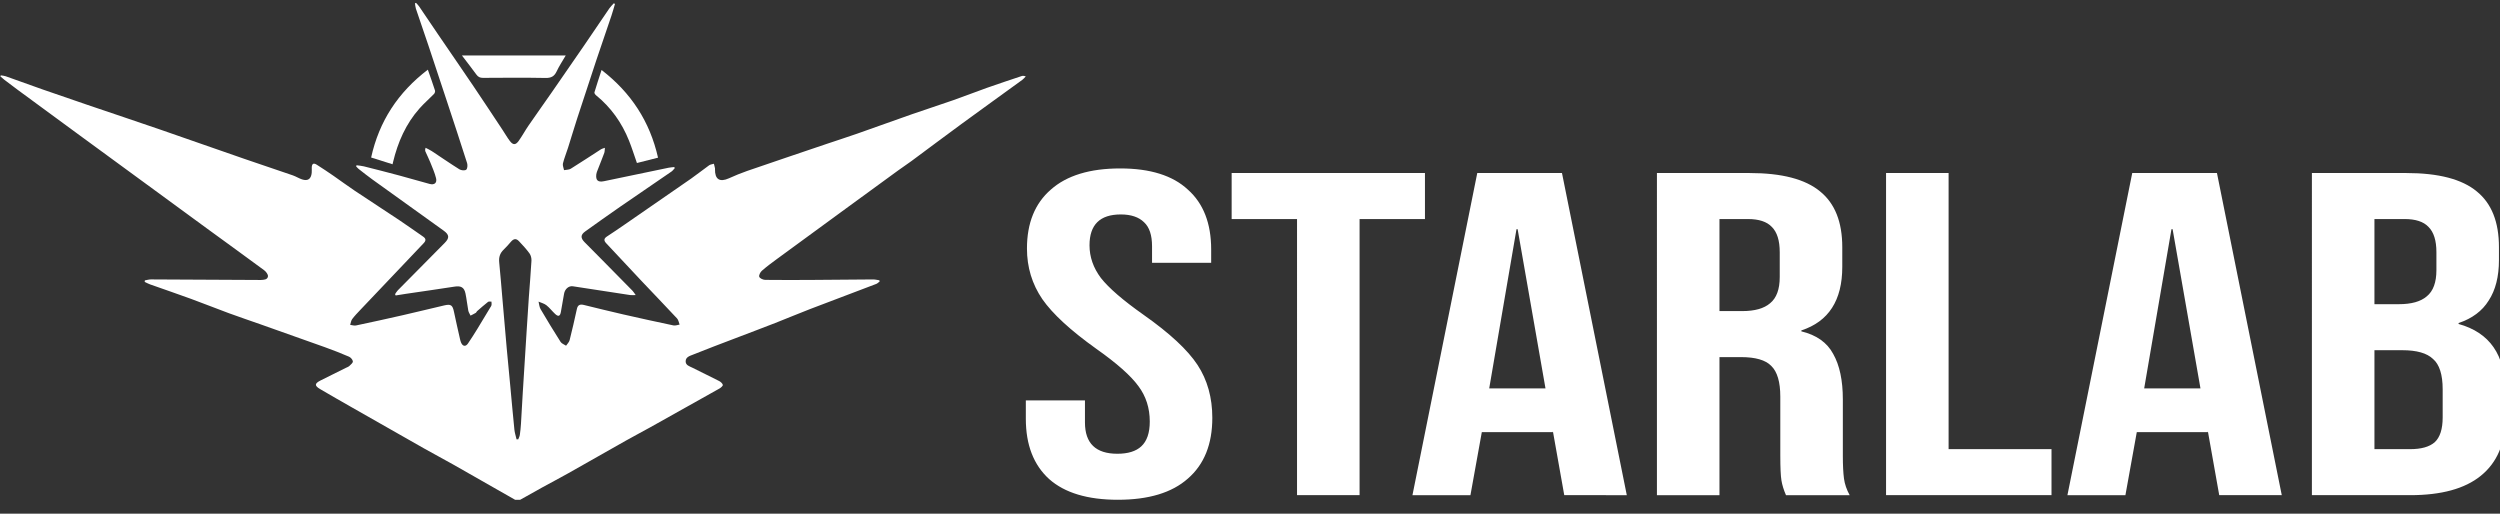 <svg xmlns:inkscape="http://www.inkscape.org/namespaces/inkscape" xmlns:sodipodi="http://sodipodi.sourceforge.net/DTD/sodipodi-0.dtd" xmlns="http://www.w3.org/2000/svg" xmlns:svg="http://www.w3.org/2000/svg" width="7300" height="1500" viewBox="0 0 1931.458 396.875" id="svg1" xml:space="preserve" inkscape:version="1.3 (0e150ed6c4, 2023-07-21)" sodipodi:docname="logo.svg"><rect x="0" y="0" width="1931.458" height="396.875" fill="#333333" stroke="none"/><defs id="defs1"><clipPath clipPathUnits="userSpaceOnUse" id="clipPath2"><path d="M 0,1000 H 1000 V 0 H 0 Z" transform="translate(-501.989,-325.52)" id="path2"></path></clipPath><clipPath clipPathUnits="userSpaceOnUse" id="clipPath4"><path d="M 0,1000 H 1000 V 0 H 0 Z" transform="translate(-420.065,-666.874)" id="path4"></path></clipPath><clipPath clipPathUnits="userSpaceOnUse" id="clipPath6"><path d="M 0,1000 H 1000 V 0 H 0 Z" transform="translate(-632.622,-585.617)" id="path6"></path></clipPath><clipPath clipPathUnits="userSpaceOnUse" id="clipPath8"><path d="M 0,1000 H 1000 V 0 H 0 Z" transform="translate(-451.55,-679.968)" id="path8"></path></clipPath></defs><g inkscape:label="Layer 1" inkscape:groupmode="layer" id="layer1"></g><g id="layer-MC0" inkscape:groupmode="layer" inkscape:label="Layer 1" transform="matrix(0.265,0,0,0.265,220,0)"><g id="g2" transform="matrix(2.368,0,0,2.368,-909.152,-848.673)" style="fill:#ffffff" inkscape:export-filename=".\logo.png" inkscape:export-xdpi="96" inkscape:export-ydpi="96"><path id="path1" d="m 0,0 c 0.518,0.002 1.037,0.005 1.555,0.007 0.505,1.354 1.26,2.671 1.464,4.069 0.494,3.396 0.837,6.823 1.053,10.25 0.592,9.409 1.05,18.826 1.629,28.236 1.203,19.579 2.443,39.155 3.683,58.731 0.636,10.045 1.259,20.092 1.968,30.132 0.79,11.189 1.795,22.366 2.409,33.564 0.123,2.24 -0.52,4.966 -1.807,6.748 -2.892,4.005 -6.311,7.65 -9.704,11.265 -2.572,2.741 -4.915,2.421 -7.421,-0.471 -2.167,-2.501 -4.331,-5.028 -6.73,-7.298 -3.438,-3.254 -4.599,-7.053 -4.134,-11.723 1.135,-11.4 2.03,-22.825 3.02,-34.24 1.308,-15.092 2.579,-30.188 3.933,-45.276 C -8.058,72.581 -6.92,61.177 -5.85,49.768 -4.579,36.208 -3.4,22.638 -2.013,9.09 -1.699,6.023 -0.689,3.028 0,0 m -1.305,-55.837 c -18.902,10.778 -37.78,21.599 -56.717,32.315 -9.219,5.216 -18.598,10.148 -27.817,15.364 -22.395,12.671 -44.745,25.42 -67.098,38.165 -9.504,5.419 -19.008,10.842 -28.438,16.39 -5.361,3.153 -5.27,5.139 0.284,7.969 7.731,3.94 15.533,7.739 23.301,11.605 1.143,0.569 2.46,0.969 3.355,1.809 1.328,1.246 3.367,2.914 3.241,4.224 -0.152,1.584 -1.955,3.659 -3.55,4.346 -7.348,3.165 -14.815,6.082 -22.345,8.792 -19.674,7.083 -39.399,14.023 -59.112,20.996 -9.85,3.485 -19.764,6.795 -29.568,10.402 -11.672,4.295 -23.211,8.949 -34.892,13.215 -12.573,4.593 -25.25,8.898 -37.863,13.38 -1.704,0.606 -3.3,1.515 -4.946,2.283 0.056,0.469 0.113,0.938 0.169,1.407 1.879,0.309 3.758,0.894 5.635,0.886 33.475,-0.129 66.95,-0.33 100.425,-0.516 0.383,-0.002 0.768,-0.016 1.15,0.004 2.718,0.149 6.106,0.197 6.485,3.347 0.21,1.745 -1.795,4.369 -3.512,5.639 -17.611,13.023 -35.388,25.824 -53.079,38.74 -20.785,15.174 -41.53,30.402 -62.295,45.603 -18.903,13.838 -37.818,27.661 -56.714,41.509 -18.383,13.471 -36.756,26.958 -55.118,40.459 -4.297,3.159 -8.545,6.387 -12.785,9.622 -1.269,0.968 -2.436,2.069 -3.649,3.109 0.125,0.321 0.251,0.642 0.376,0.963 1.504,-0.265 3.08,-0.326 4.501,-0.828 11.393,-4.021 22.733,-8.195 34.137,-12.188 13.71,-4.801 27.454,-9.506 41.205,-14.187 22.569,-7.683 45.186,-15.226 67.727,-22.988 25.893,-8.917 51.712,-18.052 77.591,-27.008 14.813,-5.126 29.699,-10.041 44.515,-15.158 2.945,-1.018 5.636,-2.783 8.593,-3.752 5.322,-1.744 8.319,0.357 8.908,5.989 0.172,1.642 -0.004,3.318 0.045,4.977 0.104,3.521 1.617,4.499 4.562,2.643 5.285,-3.329 10.473,-6.817 15.616,-10.363 6.474,-4.463 12.769,-9.188 19.305,-13.556 13.897,-9.289 27.94,-18.362 41.845,-27.639 7.287,-4.861 14.394,-9.991 21.615,-14.952 2.694,-1.851 2.604,-3.737 0.467,-5.964 -4.855,-5.06 -9.644,-10.184 -14.474,-15.269 -14.578,-15.343 -29.174,-30.67 -43.735,-46.03 -2.704,-2.853 -5.463,-5.691 -7.825,-8.817 -1.091,-1.442 -1.289,-3.559 -1.891,-5.371 1.796,-0.211 3.695,-0.909 5.372,-0.555 14.331,3.024 28.64,6.16 42.92,9.418 12.896,2.943 25.74,6.116 38.623,9.116 6.133,1.428 7.676,0.242 8.943,-5.848 1.761,-8.471 3.718,-16.902 5.618,-25.344 0.252,-1.117 0.555,-2.245 1.017,-3.286 1.532,-3.451 4.179,-3.82 6.302,-0.72 3.026,4.42 5.881,8.961 8.69,13.523 4.001,6.5 7.897,13.063 11.829,19.604 0.46,0.765 1.094,1.519 1.247,2.352 0.19,1.034 -0.038,2.144 -0.085,3.222 -1.065,-0.063 -2.45,0.284 -3.14,-0.257 -3.498,-2.74 -6.828,-5.697 -10.183,-8.616 -0.46,-0.401 -0.622,-1.203 -1.114,-1.496 -1.571,-0.936 -3.233,-1.719 -4.86,-2.561 -0.716,1.532 -1.779,2.999 -2.084,4.61 -0.992,5.24 -1.49,10.579 -2.587,15.794 -1.214,5.775 -4.237,7.283 -10.069,6.37 -14.967,-2.342 -29.971,-4.445 -44.958,-6.66 -3.158,-0.467 -6.306,-1.003 -9.458,-1.508 -0.19,0.4 -0.38,0.801 -0.57,1.201 0.826,1.17 1.506,2.482 2.498,3.488 14.407,14.618 28.838,29.212 43.305,43.77 4.598,4.626 4.425,7.572 -0.992,11.464 -21.934,15.757 -43.898,31.47 -65.812,47.254 -4.326,3.116 -8.497,6.45 -12.699,9.735 -0.846,0.66 -1.511,1.551 -2.26,2.335 0.127,0.336 0.253,0.672 0.38,1.008 2.264,-0.327 4.576,-0.459 6.783,-1.014 10.996,-2.766 21.984,-5.571 32.937,-8.505 9.294,-2.489 18.515,-5.256 27.812,-7.735 4.418,-1.179 7.004,0.963 5.903,5.381 -1.253,5.026 -3.415,9.84 -5.352,14.679 -1.324,3.307 -2.975,6.483 -4.399,9.753 -0.373,0.855 -0.446,1.84 0.097,3.588 1.906,-1.014 3.906,-1.886 5.702,-3.068 8.521,-5.605 16.9,-11.433 25.547,-16.832 1.637,-1.022 4.923,-1.35 6.234,-0.372 1.189,0.885 1.459,4.224 0.869,6.08 -6.041,19.019 -12.323,37.962 -18.573,56.915 -5.623,17.049 -11.251,34.097 -16.951,51.12 -3.874,11.568 -7.905,23.084 -11.785,34.65 -0.527,1.57 -0.586,3.296 -0.861,4.95 0.332,0.134 0.664,0.268 0.996,0.402 0.953,-1.083 2.031,-2.081 2.838,-3.264 5.893,-8.64 11.703,-17.337 17.595,-25.978 10.844,-15.904 21.795,-31.736 32.573,-47.685 9.126,-13.505 18.078,-27.128 27.093,-40.709 2.182,-3.286 4.129,-6.744 6.506,-9.88 2.955,-3.9 5.344,-3.96 8.195,0.006 3.248,4.518 5.879,9.475 9.034,14.065 7.153,10.405 14.5,20.677 21.701,31.05 9.952,14.337 19.88,28.691 29.749,43.085 7.781,11.348 15.432,22.786 23.213,34.134 1.183,1.726 2.759,3.183 4.154,4.765 0.371,-0.188 0.742,-0.375 1.113,-0.563 -1.099,-3.662 -2.095,-7.358 -3.316,-10.979 C 83.011,377.555 78.27,363.979 73.723,350.338 67.73,332.363 61.821,314.359 55.971,296.337 c -2.909,-8.964 -5.567,-18.01 -8.417,-26.995 -1.536,-4.845 -3.507,-9.572 -4.723,-14.491 -0.462,-1.87 0.642,-4.128 1.032,-6.209 2.083,0.407 4.507,0.265 6.194,1.311 9.431,5.849 18.675,11.998 28.013,17.999 0.809,0.52 1.833,0.705 3.516,1.325 -0.227,-1.996 -0.119,-3.489 -0.591,-4.77 -1.936,-5.259 -4.064,-10.448 -6.086,-15.676 -0.5,-1.293 -1.096,-2.611 -1.257,-3.963 -0.672,-5.643 1.496,-7.6 7.098,-6.436 19.889,4.13 39.769,8.309 59.66,12.433 1.696,0.351 3.45,0.427 5.177,0.631 0.199,-0.305 0.398,-0.61 0.597,-0.915 -1.026,-1.091 -1.896,-2.41 -3.102,-3.241 -15.744,-10.841 -31.579,-21.551 -47.301,-32.426 -10.882,-7.527 -21.654,-15.216 -32.414,-22.918 -4.244,-3.037 -4.374,-5.979 -0.611,-9.819 5.09,-5.194 10.248,-10.321 15.357,-15.495 9.669,-9.792 19.334,-19.587 28.968,-29.413 0.853,-0.869 1.47,-1.969 2.965,-4.01 -2.44,0 -3.839,-0.177 -5.181,0.027 -17.624,2.674 -35.237,5.425 -52.861,8.101 -3.859,0.586 -7.415,-2.589 -8.135,-6.928 -0.934,-5.632 -1.908,-11.258 -2.951,-16.87 -0.73,-3.929 -2.366,-4.504 -5.31,-1.749 -2.772,2.594 -5.097,5.711 -8.055,8.046 -2.026,1.599 -4.8,2.252 -7.24,3.328 0.589,-2.31 0.689,-4.905 1.848,-6.881 5.991,-10.216 12.157,-20.335 18.519,-30.323 1.016,-1.594 3.34,-2.356 5.059,-3.502 1.124,1.69 2.808,3.238 3.277,5.094 2.429,9.602 4.62,19.266 6.737,28.943 0.858,3.923 3.213,4.379 6.542,3.568 11.992,-2.922 23.97,-5.907 36.002,-8.655 15.515,-3.544 31.064,-6.945 46.638,-10.22 1.756,-0.369 3.769,0.478 5.663,0.761 -0.756,1.911 -1.038,4.263 -2.342,5.664 -10.853,11.657 -21.934,23.102 -32.868,34.684 -10.933,11.582 -21.772,23.252 -32.663,34.873 -2.253,2.404 -2.12,4.289 0.785,6.169 5.671,3.67 11.238,7.503 16.801,11.339 20.346,14.03 40.704,28.044 60.987,42.165 5.622,3.913 10.949,8.248 16.533,12.217 1.212,0.862 2.949,0.986 4.445,1.449 0.342,-1.403 0.694,-2.804 1.018,-4.212 0.055,-0.241 -0.013,-0.509 -0.018,-0.764 -0.182,-9.446 4.304,-12.318 12.84,-8.476 5.519,2.483 11.126,4.832 16.846,6.801 24.357,8.386 48.768,16.619 73.167,24.883 9.542,3.232 19.144,6.292 28.651,9.622 16.927,5.928 33.776,12.081 50.709,17.993 12.635,4.411 25.389,8.481 38.017,12.91 10.421,3.655 20.697,7.723 31.108,11.407 10.577,3.742 21.235,7.255 31.876,10.814 1.032,0.346 2.192,0.311 3.826,-0.332 -1.059,-1.06 -1.996,-2.286 -3.193,-3.156 -18.641,-13.551 -37.368,-26.984 -55.966,-40.593 -15.511,-11.351 -30.863,-22.917 -46.321,-34.34 -4.002,-2.957 -8.18,-5.675 -12.205,-8.603 -16.052,-11.674 -32.082,-23.378 -48.109,-35.087 -21.29,-15.556 -42.585,-31.107 -63.842,-46.708 -4.804,-3.526 -9.62,-7.071 -14.095,-10.991 -1.455,-1.275 -2.95,-4.199 -2.412,-5.588 0.571,-1.472 3.529,-2.813 5.463,-2.838 15.075,-0.199 30.156,-0.114 45.234,-0.024 18.14,0.109 36.28,0.337 54.42,0.434 1.937,0.01 3.878,-0.506 5.817,-0.777 0.083,-0.369 0.167,-0.738 0.251,-1.107 -1.033,-0.763 -1.958,-1.808 -3.115,-2.249 -20.376,-7.78 -40.808,-15.415 -61.168,-23.239 -10.788,-4.145 -21.429,-8.673 -32.194,-12.879 -12.11,-4.732 -24.288,-9.288 -36.431,-13.936 -13.22,-5.06 -26.487,-10.007 -39.606,-15.316 -2.733,-1.106 -6.601,-2.112 -6.66,-6.063 -0.057,-3.788 3.6,-4.625 6.238,-5.963 8.189,-4.156 16.491,-8.091 24.66,-12.284 1.442,-0.741 3.065,-2.157 3.431,-3.566 0.211,-0.815 -1.72,-2.596 -3.03,-3.335 C 166.283,35.034 145.041,23.147 123.78,11.292 116.199,7.064 108.496,3.055 100.934,-1.205 83.294,-11.143 65.732,-21.219 48.086,-31.145 40.078,-35.649 31.925,-39.896 23.874,-44.325 16.987,-48.114 10.153,-51.996 3.296,-55.837 Z" transform="matrix(1.333,0,0,-1.333,669.318,899.307)" clip-path="url(#clipPath2)"></path><path id="path3" d="m 0,0 c 2.443,-7.004 4.65,-13.092 6.622,-19.254 0.285,-0.889 -0.231,-2.453 -0.928,-3.17 -4.349,-4.48 -9.116,-8.576 -13.259,-13.231 -12.736,-14.31 -20.159,-31.321 -24.581,-49.774 -0.115,-0.477 -0.219,-0.956 -0.443,-1.934 -6.549,2.063 -12.916,4.069 -19.787,6.234 C -45,-47.685 -27.595,-21.071 0,0" transform="matrix(1.333,0,0,-1.333,560.087,444.168)" clip-path="url(#clipPath4)"></path><path id="path5" d="m 0,0 c -6.818,-1.724 -13.204,-3.339 -19.499,-4.931 -2.486,7.08 -4.632,13.979 -7.311,20.665 -6.612,16.507 -16.589,30.637 -30.469,41.917 -0.754,0.613 -1.677,1.97 -1.469,2.667 1.984,6.67 4.196,13.272 6.595,20.674 C -24.861,59.907 -7.56,33.408 0,0" transform="matrix(1.333,0,0,-1.333,843.496,552.511)" clip-path="url(#clipPath6)"></path><path id="path7" d="m 0,0 h 95.855 c -2.942,-5.079 -6.04,-9.683 -8.359,-14.651 -2.17,-4.647 -5.078,-6.194 -10.287,-6.096 -19.257,0.362 -38.524,0.199 -57.787,0.082 -2.726,-0.016 -4.469,0.839 -6.048,3.006 C 9.176,-11.899 4.781,-6.284 0,0" transform="matrix(1.333,0,0,-1.333,602.066,426.71)" clip-path="url(#clipPath8)"></path></g><path style="-inkscape-font-specification:'Bebas Neue';fill:#ffffff;stroke-width:440.985;stroke-linecap:round;stroke-linejoin:round;paint-order:stroke fill markers" d="m 2429.06,1457.027 q -132.606,0 -200.566,-60.374 -67.96,-61.716 -67.96,-175.757 v -53.666 h 172.387 v 64.4 q 0,91.233 94.481,91.233 46.412,0 69.618,-21.466 24.863,-22.808 24.863,-72.449 0,-59.033 -33.151,-103.308 -33.151,-45.616 -122.66,-108.674 -112.715,-80.499 -157.469,-144.899 -44.754,-65.741 -44.754,-147.582 0,-111.357 69.618,-171.732 69.618,-61.716 202.223,-61.716 130.948,0 197.251,61.716 67.96,60.375 67.96,174.415 v 38.908 h -172.387 v -48.3 q 0,-48.3 -23.206,-69.766 Q 2482.102,625.2 2437.348,625.2 q -91.166,0 -91.166,89.891 0,50.983 33.151,95.258 34.809,44.275 124.318,107.332 114.372,80.499 157.469,146.24 43.097,65.741 43.097,154.291 0,115.382 -71.275,177.099 -69.618,61.716 -203.881,61.716 z M 2951.194,638.617 H 2760.573 V 504.451 h 563.573 v 134.166 h -190.62 v 804.994 h -182.333 z m 525.45,-134.166 h 246.978 l 188.963,939.159 H 3730.252 L 3697.101,1257.12 v 2.683 h -207.196 l -33.151,183.807 h -169.072 z m 198.908,627.895 -81.221,-464.213 h -3.315 l -79.563,464.213 z m 324.882,-627.895 h 270.184 q 140.893,0 205.538,53.666 64.645,52.325 64.645,162.34 v 57.691 q 0,146.24 -119.345,185.149 v 2.683 q 66.303,16.1 92.824,65.741 28.179,49.641 28.179,132.824 v 165.024 q 0,40.25 3.315,65.741 3.315,24.15 16.576,48.3 h -185.648 q -9.945,-22.808 -13.261,-42.933 -3.315,-20.125 -3.315,-72.449 v -171.732 q 0,-64.4 -26.521,-89.891 -24.864,-25.492 -87.851,-25.492 h -62.988 v 402.497 h -182.333 z m 248.635,402.497 q 54.7,0 81.221,-22.808 28.179,-22.808 28.179,-76.474 v -72.449 q 0,-50.983 -23.206,-73.791 -21.548,-22.808 -69.618,-22.808 h -82.878 V 906.948 Z M 4668.434,504.451 h 182.333 v 804.994 h 300.02 v 134.166 H 4668.434 Z m 717.726,0 h 246.978 l 188.963,939.159 H 5639.768 L 5606.617,1257.12 v 2.683 h -207.196 l -33.151,183.807 h -169.072 z m 198.908,627.895 -81.221,-464.213 h -3.315 l -79.563,464.213 z m 324.882,-627.895 h 275.156 q 140.893,0 205.538,53.666 64.645,52.325 64.645,162.34 v 37.566 q 0,72.449 -29.836,118.066 -28.179,45.616 -87.851,65.741 v 2.683 q 135.921,37.566 135.921,195.882 v 80.499 q 0,108.674 -71.275,166.365 -69.618,56.349 -205.538,56.349 h -286.759 z m 253.608,382.372 q 54.7,0 81.221,-22.808 28.179,-22.808 28.179,-76.474 v -52.325 q 0,-50.983 -23.206,-73.791 -21.548,-22.808 -69.618,-22.808 h -87.851 v 248.206 z m 33.151,422.622 q 48.069,0 71.275,-20.125 23.206,-21.466 23.206,-72.449 v -81.841 q 0,-64.399 -28.179,-88.549 -26.521,-25.491 -89.509,-25.491 h -81.221 v 288.456 z" id="text1" aria-label="StarLab"></path></g></svg>